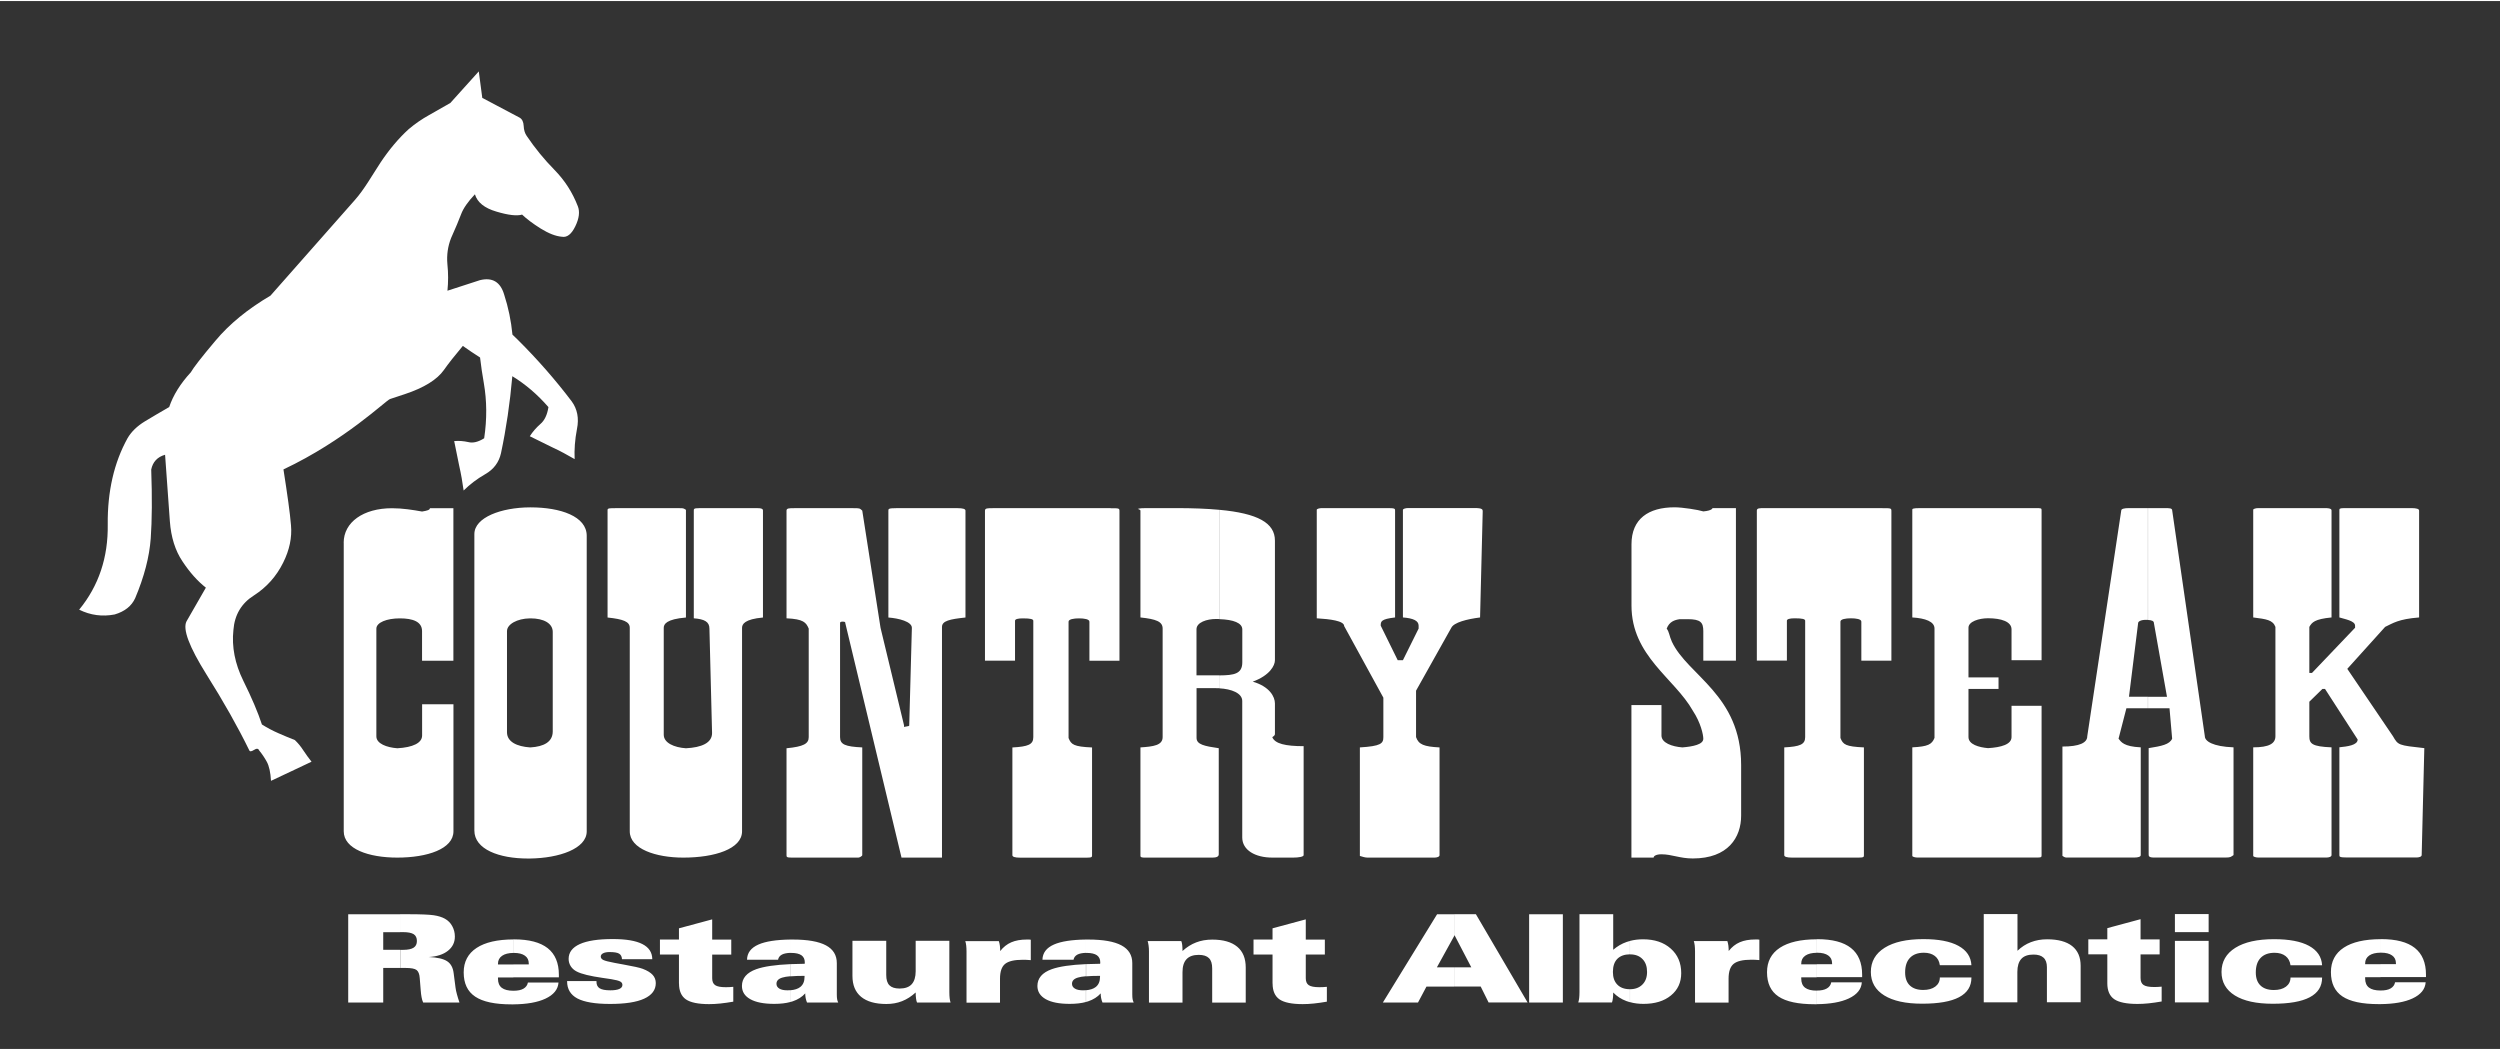 <?xml version="1.0" encoding="UTF-8"?>
<!DOCTYPE svg PUBLIC "-//W3C//DTD SVG 1.1//EN" "http://www.w3.org/Graphics/SVG/1.1/DTD/svg11.dtd">
<!-- Creator: CorelDRAW X5 -->
<svg xmlns="http://www.w3.org/2000/svg" xml:space="preserve" width="600px" height="252px" style="shape-rendering:geometricPrecision; text-rendering:geometricPrecision; image-rendering:optimizeQuality; fill-rule:evenodd; clip-rule:evenodd"
viewBox="0 0 40765 17087"
 xmlns:xlink="http://www.w3.org/1999/xlink">
 <rect x="0" y="0" width="40765" height="17087" fill="#333333" stroke="none"/>
 <defs>
  <style type="text/css">
   <![CDATA[
    .fil0 {fill:none}
    .fil1 {fill:none;fill-rule:nonzero}
    .fil2 {fill:white}
   ]]>
  </style>
 </defs>
 <g id="Vrstva_x0020_1">
  <rect class="fil0" width="40765" height="17087"/>
  <line class="fil1" x1="5605" y1="8832" x2="5605" y2= "13538" />
  <polyline class="fil1" points="7394,13538 7394,11466 6883,11466 6883,11976 "/>
  <path class="fil1" d="M6883 11976c0,121 -149,194 -405,208 -170,-13 -341,-74 -341,-194"/>
  <line class="fil1" x1="6138" y1="11989" x2="6138" y2= "10233" />
  <path class="fil1" d="M6138 10233c0,-101 170,-168 383,-168 213,0 362,54 362,208"/>
  <polyline class="fil1" points="6883,10273 6883,10756 7394,10756 7394,8269 7011,8269 "/>
  <path class="fil1" d="M7011 8269c0,27 -43,40 -128,54 -149,-27 -319,-54 -490,-54 -468,0 -788,228 -788,563"/>
  <line class="fil1" x1="7735" y1="8691" x2="7735" y2= "13524" />
  <line class="fil1" x1="9566" y1="13538" x2="9566" y2= "8718" />
  <path class="fil1" d="M9566 8718c0,-315 -426,-463 -916,-463 -469,0 -916,161 -916,436"/>
  <line class="fil1" x1="9013" y1="10287" x2="9013" y2= "11909" />
  <path class="fil1" d="M9013 11909c0,174 -149,248 -362,261 -213,-13 -383,-87 -383,-248"/>
  <line class="fil1" x1="8267" y1="11922" x2="8267" y2= "10273" />
  <path class="fil1" d="M8267 10273c0,-114 170,-208 383,-208 213,0 362,81 362,221"/>
  <line class="fil1" x1="11313" y1="8309" x2="11313" y2= "10065" />
  <path class="fil1" d="M11313 10065c170,13 255,54 255,168"/>
  <line class="fil1" x1="11568" y1="10233" x2="11611" y2= "11936" />
  <path class="fil1" d="M11611 11936c0,161 -170,235 -426,248 -192,-13 -362,-87 -362,-221"/>
  <line class="fil1" x1="10823" y1="11963" x2="10823" y2= "10219" />
  <path class="fil1" d="M10823 10219c0,-60 43,-141 362,-168"/>
  <line class="fil1" x1="11185" y1="10052" x2="11185" y2= "8296" />
  <path class="fil1" d="M11185 8296c-43,-27 -43,-27 -106,-27"/>
  <line class="fil1" x1="11078" y1="8269" x2="10035" y2= "8269" />
  <path class="fil1" d="M10035 8269c-85,0 -128,0 -128,27"/>
  <line class="fil1" x1="9907" y1="8296" x2="9907" y2= "10052" />
  <path class="fil1" d="M9907 10052c256,27 362,67 362,168"/>
  <line class="fil1" x1="10269" y1="10219" x2="10269" y2= "13538" />
  <line class="fil1" x1="12100" y1="13538" x2="12100" y2= "10219" />
  <path class="fil1" d="M12100 10219c0,-60 43,-141 341,-168"/>
  <line class="fil1" x1="12441" y1="10052" x2="12441" y2= "8309" />
  <path class="fil1" d="M12441 8309c0,-13 0,-40 -85,-40"/>
  <line class="fil1" x1="12356" y1="8269" x2="11398" y2= "8269" />
  <path class="fil1" d="M11398 8269c-85,0 -85,13 -85,40"/>
  <path class="fil1" d="M13698 10146c0,-13 0,-27 43,-27 43,0 43,13 43,27"/>
  <polyline class="fil1" points="13783,10146 14699,13967 15359,13967 15359,10206 "/>
  <path class="fil1" d="M15359 10206c0,-100 128,-127 383,-154"/>
  <line class="fil1" x1="15742" y1="10052" x2="15742" y2= "8309" />
  <path class="fil1" d="M15742 8309c0,-27 -43,-40 -128,-40"/>
  <line class="fil1" x1="15614" y1="8269" x2="14613" y2= "8269" />
  <path class="fil1" d="M14613 8269c-128,0 -128,13 -128,40"/>
  <line class="fil1" x1="14486" y1="8309" x2="14486" y2= "10052" />
  <path class="fil1" d="M14486 10052c170,13 383,67 383,168"/>
  <line class="fil1" x1="14869" y1="10219" x2="14826" y2= "11808" />
  <path class="fil1" d="M14826 11808c0,13 0,13 -85,27 0,-13 0,-13 0,-27"/>
  <polyline class="fil1" points="14741,11808 14358,10219 14060,8309 "/>
  <path class="fil1" d="M14060 8309c-43,-40 -43,-40 -149,-40"/>
  <line class="fil1" x1="13911" y1="8269" x2="12952" y2= "8269" />
  <path class="fil1" d="M12952 8269c-85,0 -128,0 -128,40"/>
  <line class="fil1" x1="12825" y1="8309" x2="12825" y2= "10065" />
  <path class="fil1" d="M12825 10065c277,13 319,67 362,168"/>
  <line class="fil1" x1="13187" y1="10233" x2="13187" y2= "12003" />
  <path class="fil1" d="M13187 12003c0,107 -85,154 -362,181"/>
  <line class="fil1" x1="12825" y1="12184" x2="12825" y2= "13927" />
  <line class="fil1" x1="14060" y1="13927" x2="14060" y2= "12170" />
  <path class="fil1" d="M14060 12170c-277,-13 -362,-47 -362,-168"/>
  <line class="fil1" x1="13698" y1="12003" x2="13698" y2= "10146" />
  <line class="fil1" x1="18106" y1="8269" x2="16189" y2= "8269" />
  <path class="fil1" d="M16189 8269c-85,0 -128,0 -128,40"/>
  <polyline class="fil1" points="16062,8309 16062,10756 16551,10756 16551,10106 "/>
  <path class="fil1" d="M16551 10106c0,-27 43,-40 128,-40 128,0 170,13 170,40"/>
  <line class="fil1" x1="16850" y1="10106" x2="16850" y2= "12003" />
  <path class="fil1" d="M16850 12003c0,121 -85,154 -341,168"/>
  <line class="fil1" x1="16509" y1="12170" x2="16509" y2= "13927" />
  <line class="fil1" x1="17808" y1="13927" x2="17808" y2= "12170" />
  <path class="fil1" d="M17808 12170c-298,-13 -341,-47 -383,-154"/>
  <line class="fil1" x1="17425" y1="12016" x2="17425" y2= "10119" />
  <path class="fil1" d="M17425 10119c0,-40 85,-54 170,-54 85,0 170,13 170,54"/>
  <polyline class="fil1" points="17765,10119 17765,10756 18255,10756 18255,8322 "/>
  <path class="fil1" d="M18255 8322c0,-54 0,-54 -149,-54"/>
  <line class="fil1" x1="19512" y1="11205" x2="19831" y2= "11205" />
  <path class="fil1" d="M19831 11205c213,0 426,67 426,208"/>
  <line class="fil1" x1="20257" y1="11413" x2="20257" y2= "13638" />
  <line class="fil1" x1="21258" y1="13927" x2="21258" y2= "12150" />
  <path class="fil1" d="M21258 12150c-298,0 -469,-40 -511,-147 43,-27 43,-40 43,-54"/>
  <line class="fil1" x1="20789" y1="11949" x2="20789" y2= "11453" />
  <path class="fil1" d="M20789 11453c0,-107 -85,-275 -362,-355 277,-101 362,-261 362,-349"/>
  <line class="fil1" x1="20789" y1="10749" x2="20789" y2= "8798" />
  <path class="fil1" d="M20789 8798c0,-382 -490,-530 -1619,-530"/>
  <line class="fil1" x1="19171" y1="8269" x2="18724" y2= "8269" />
  <path class="fil1" d="M18724 8269c-85,0 -128,0 -170,13 43,13 43,27 43,27"/>
  <line class="fil1" x1="18596" y1="8309" x2="18596" y2= "10052" />
  <path class="fil1" d="M18596 10052c255,27 362,67 362,181"/>
  <line class="fil1" x1="18958" y1="10233" x2="18958" y2= "12003" />
  <path class="fil1" d="M18958 12003c0,134 -149,154 -362,168"/>
  <line class="fil1" x1="18596" y1="12170" x2="18596" y2= "13940" />
  <line class="fil1" x1="19874" y1="13913" x2="19874" y2= "12184" />
  <path class="fil1" d="M19874 12184c-234,-34 -362,-60 -362,-168"/>
  <line class="fil1" x1="19512" y1="12016" x2="19512" y2= "11205" />
  <path class="fil1" d="M19512 10246c0,-114 170,-168 319,-168 256,0 426,54 426,168"/>
  <line class="fil1" x1="20257" y1="10246" x2="20257" y2= "10783" />
  <path class="fil1" d="M20257 10783c0,215 -170,215 -469,215"/>
  <polyline class="fil1" points="19788,10997 19512,10997 19512,10246 "/>
  <line class="fil1" x1="22877" y1="8296" x2="22877" y2= "10052" />
  <path class="fil1" d="M22877 10052c170,13 256,54 256,134 0,7 0,34 0,47"/>
  <polyline class="fil1" points="23132,10233 22877,10749 22791,10749 22515,10186 "/>
  <path class="fil1" d="M22515 10186c0,-67 0,-107 234,-134"/>
  <line class="fil1" x1="22749" y1="10052" x2="22749" y2= "8309" />
  <path class="fil1" d="M22749 8309c0,-27 0,-40 -106,-40"/>
  <line class="fil1" x1="22642" y1="8269" x2="21556" y2= "8269" />
  <path class="fil1" d="M21556 8269c-43,0 -85,13 -85,27"/>
  <line class="fil1" x1="21471" y1="8296" x2="21471" y2= "10065" />
  <path class="fil1" d="M21471 10065c213,13 447,40 447,127"/>
  <polyline class="fil1" points="21918,10193 22557,11359 22557,12003 "/>
  <path class="fil1" d="M22557 12003c0,107 -43,147 -383,168"/>
  <line class="fil1" x1="22174" y1="12170" x2="22174" y2= "13940" />
  <line class="fil1" x1="23473" y1="13927" x2="23473" y2= "12170" />
  <path class="fil1" d="M23473 12170c-255,-13 -341,-47 -383,-168"/>
  <polyline class="fil1" points="23089,12003 23089,11245 23664,10219 "/>
  <path class="fil1" d="M23664 10219c43,-87 256,-141 469,-168"/>
  <line class="fil1" x1="24133" y1="10052" x2="24176" y2= "8322" />
  <path class="fil1" d="M24176 8322c0,-27 0,-54 -128,-54"/>
  <polyline class="fil1" points="24048,8269 24005,8269 22962,8269 "/>
  <path class="fil1" d="M22962 8269c-43,0 -85,13 -85,27"/>
  <line class="fil1" x1="28307" y1="8269" x2="27924" y2= "8269" />
  <path class="fil1" d="M27924 8269c0,0 0,40 -149,54 -85,-27 -341,-67 -469,-67 -426,0 -703,188 -703,603"/>
  <line class="fil1" x1="26603" y1="8859" x2="26603" y2= "9858" />
  <path class="fil1" d="M26603 9858c0,824 703,1186 1001,1716 128,194 170,389 170,456 0,94 -170,127 -341,141 -170,-13 -341,-74 -341,-194"/>
  <polyline class="fil1" points="27093,11976 27093,11480 26603,11480 26603,13967 26966,13967 "/>
  <path class="fil1" d="M26966 13967c0,-27 43,-54 128,-54 170,0 298,68 511,68 575,0 788,-343 788,-698"/>
  <line class="fil1" x1="28392" y1="13283" x2="28392" y2= "12459" />
  <path class="fil1" d="M28392 12459c0,-1146 -873,-1461 -1129,-2011 -43,-94 -43,-161 -85,-214 43,-114 128,-141 213,-154 42,0 85,0 128,0 213,0 256,54 256,194"/>
  <polyline class="fil1" points="27775,10273 27775,10756 28307,10756 28307,8269 "/>
  <line class="fil1" x1="30692" y1="8269" x2="28776" y2= "8269" />
  <path class="fil1" d="M28776 8269c-85,0 -128,0 -128,40"/>
  <polyline class="fil1" points="28648,8309 28648,10756 29138,10756 29138,10106 "/>
  <path class="fil1" d="M29138 10106c0,-27 43,-40 128,-40 128,0 170,13 170,40"/>
  <line class="fil1" x1="29436" y1="10106" x2="29436" y2= "12003" />
  <path class="fil1" d="M29436 12003c0,121 -85,154 -341,168"/>
  <line class="fil1" x1="29095" y1="12170" x2="29095" y2= "13927" />
  <line class="fil1" x1="30394" y1="13927" x2="30394" y2= "12170" />
  <path class="fil1" d="M30394 12170c-298,-13 -341,-47 -383,-154"/>
  <line class="fil1" x1="30011" y1="12016" x2="30011" y2= "10119" />
  <path class="fil1" d="M30011 10119c0,-40 85,-54 171,-54 85,0 170,13 170,54"/>
  <polyline class="fil1" points="30352,10119 30352,10756 30841,10756 30841,8322 "/>
  <path class="fil1" d="M30841 8322c0,-54 0,-54 -149,-54"/>
  <line class="fil1" x1="31182" y1="8296" x2="31182" y2= "10052" />
  <path class="fil1" d="M31182 10052c213,13 362,67 362,181"/>
  <line class="fil1" x1="31544" y1="10233" x2="31544" y2= "12016" />
  <path class="fil1" d="M31544 12016c-43,107 -107,141 -362,154"/>
  <line class="fil1" x1="31182" y1="12170" x2="31182" y2= "13940" />
  <polyline class="fil1" points="33291,13927 33291,11493 32801,11493 32801,12003 "/>
  <path class="fil1" d="M32801 12003c0,121 -170,168 -383,181 -149,-13 -319,-60 -319,-181"/>
  <polyline class="fil1" points="32098,12003 32098,11218 32588,11218 32588,11031 32098,11031 32098,10219 "/>
  <path class="fil1" d="M32098 10219c0,-100 170,-154 319,-154 213,0 383,54 383,181"/>
  <polyline class="fil1" points="32801,10246 32801,10749 33291,10749 33291,8309 "/>
  <path class="fil1" d="M33291 8309c0,-40 0,-40 -106,-40"/>
  <line class="fil1" x1="33184" y1="8269" x2="31310" y2= "8269" />
  <path class="fil1" d="M31310 8269c-128,0 -128,13 -128,27"/>
  <line class="fil1" x1="34590" y1="8309" x2="34036" y2= "11989" />
  <path class="fil1" d="M34036 11989c0,107 -128,168 -405,168"/>
  <line class="fil1" x1="33631" y1="12157" x2="33631" y2= "13940" />
  <line class="fil1" x1="34909" y1="13927" x2="34909" y2= "12170" />
  <path class="fil1" d="M34909 12170c-277,-13 -319,-87 -362,-141"/>
  <polyline class="fil1" points="34547,12029 34675,11533 35378,11533 35420,12029 "/>
  <path class="fil1" d="M35420 12029c-43,94 -170,121 -383,154"/>
  <line class="fil1" x1="35037" y1="12184" x2="35037" y2= "13913" />
  <line class="fil1" x1="36421" y1="13927" x2="36421" y2= "12170" />
  <path class="fil1" d="M36421 12170c-341,-13 -468,-101 -468,-181"/>
  <line class="fil1" x1="35953" y1="11989" x2="35420" y2= "8309" />
  <path class="fil1" d="M35420 8309c0,-40 -43,-40 -128,-40"/>
  <line class="fil1" x1="35292" y1="8269" x2="34718" y2= "8269" />
  <path class="fil1" d="M34718 8269c-85,0 -128,13 -128,40"/>
  <path class="fil1" d="M34867 10146c0,-27 43,-54 128,-54 85,0 128,13 128,54"/>
  <polyline class="fil1" points="35122,10146 35335,11346 34718,11346 34867,10146 "/>
  <line class="fil1" x1="38146" y1="8296" x2="38146" y2= "10052" />
  <path class="fil1" d="M38146 10052c85,27 256,54 256,134 0,7 0,20 0,34"/>
  <polyline class="fil1" points="38402,10219 37699,10957 37656,10957 37656,10206 "/>
  <path class="fil1" d="M37656 10206c43,-74 85,-127 362,-154"/>
  <line class="fil1" x1="38019" y1="10052" x2="38019" y2= "8309" />
  <path class="fil1" d="M38019 8309c0,-13 0,-40 -106,-40"/>
  <line class="fil1" x1="37912" y1="8269" x2="36826" y2= "8269" />
  <path class="fil1" d="M36826 8269c-43,0 -85,13 -85,27"/>
  <line class="fil1" x1="36741" y1="8296" x2="36741" y2= "10052" />
  <path class="fil1" d="M36741 10052c213,27 319,40 362,154"/>
  <line class="fil1" x1="37103" y1="10206" x2="37103" y2= "11989" />
  <path class="fil1" d="M37103 11989c0,121 -107,181 -362,181"/>
  <line class="fil1" x1="36741" y1="12170" x2="36741" y2= "13940" />
  <line class="fil1" x1="38019" y1="13927" x2="38019" y2= "12170" />
  <path class="fil1" d="M38019 12170c-319,-13 -362,-60 -362,-181"/>
  <polyline class="fil1" points="37656,11989 37656,11426 37870,11218 37912,11218 38444,12043 "/>
  <path class="fil1" d="M38444 12043c0,94 -170,114 -298,127"/>
  <line class="fil1" x1="38146" y1="12170" x2="38146" y2= "13927" />
  <line class="fil1" x1="39488" y1="13927" x2="39531" y2= "12184" />
  <path class="fil1" d="M39531 12184c-426,-47 -426,-47 -511,-194"/>
  <polyline class="fil1" points="39019,11989 38274,10890 38892,10206 "/>
  <path class="fil1" d="M38892 10206c128,-60 213,-127 554,-154"/>
  <line class="fil1" x1="39445" y1="10052" x2="39445" y2= "8309" />
  <path class="fil1" d="M39445 8309c0,-27 -43,-40 -128,-40 -43,0 -43,0 -43,0"/>
  <line class="fil1" x1="39275" y1="8269" x2="38232" y2= "8269" />
  <path class="fil1" d="M38232 8269c-85,0 -85,13 -85,27"/>
  <polyline class="fil1" points="35026,11533 35026,11346 35335,11346 35122,10146 "/>
  <path class="fil1" d="M35122 10146c0,-35 -32,-50 -96,-53"/>
  <polyline class="fil1" points="35026,10093 35026,8269 35292,8269 "/>
  <path class="fil1" d="M35292 8269c85,0 128,0 128,40"/>
  <line class="fil1" x1="35420" y1="8309" x2="35953" y2= "11989" />
  <path class="fil1" d="M35953 11989c0,80 128,168 468,181"/>
  <line class="fil1" x1="36421" y1="12170" x2="36421" y2= "13927" />
  <line class="fil1" x1="35037" y1="13913" x2="35037" y2= "12184" />
  <path class="fil1" d="M35037 12184c213,-34 341,-60 383,-154"/>
  <polyline class="fil1" points="35420,12029 35378,11533 35026,11533 "/>
  <line class="fil1" x1="38146" y1="8296" x2="38146" y2= "10052" />
  <path class="fil1" d="M38146 10052c85,27 256,54 256,134 0,7 0,20 0,34"/>
  <polyline class="fil1" points="38402,10219 37699,10957 37656,10957 37656,10206 "/>
  <path class="fil1" d="M37656 10206c43,-74 85,-127 362,-154"/>
  <line class="fil1" x1="38019" y1="10052" x2="38019" y2= "8309" />
  <path class="fil1" d="M38019 8309c0,-13 0,-40 -106,-40"/>
  <line class="fil1" x1="37912" y1="8269" x2="36826" y2= "8269" />
  <path class="fil1" d="M36826 8269c-43,0 -85,13 -85,27"/>
  <line class="fil1" x1="36741" y1="8296" x2="36741" y2= "10052" />
  <path class="fil1" d="M36741 10052c213,27 319,40 362,154"/>
  <line class="fil1" x1="37103" y1="10206" x2="37103" y2= "11989" />
  <path class="fil1" d="M37103 11989c0,121 -107,181 -362,181"/>
  <line class="fil1" x1="36741" y1="12170" x2="36741" y2= "13940" />
  <line class="fil1" x1="38019" y1="13927" x2="38019" y2= "12170" />
  <path class="fil1" d="M38019 12170c-319,-13 -362,-60 -362,-181"/>
  <polyline class="fil1" points="37656,11989 37656,11426 37870,11218 37912,11218 38444,12043 "/>
  <path class="fil1" d="M38444 12043c0,94 -170,114 -298,127"/>
  <line class="fil1" x1="38146" y1="12170" x2="38146" y2= "13927" />
  <line class="fil1" x1="39488" y1="13927" x2="39531" y2= "12184" />
  <path class="fil1" d="M39531 12184c-426,-47 -426,-47 -511,-194"/>
  <polyline class="fil1" points="39019,11989 38274,10890 38892,10206 "/>
  <path class="fil1" d="M38892 10206c128,-60 213,-127 554,-154"/>
  <line class="fil1" x1="39445" y1="10052" x2="39445" y2= "8309" />
  <path class="fil1" d="M39445 8309c0,-27 -43,-40 -128,-40 -43,0 -43,0 -43,0"/>
  <line class="fil1" x1="39275" y1="8269" x2="38232" y2= "8269" />
  <path class="fil1" d="M38232 8269c-85,0 -85,13 -85,27"/>
  <line class="fil1" x1="35026" y1="8269" x2="35026" y2= "10093" />
  <path class="fil1" d="M35026 10093c-10,-1 -20,-1 -32,-1 -85,0 -128,27 -128,54"/>
  <polyline class="fil1" points="34867,10146 34718,11346 35026,11346 35026,11533 34675,11533 34547,12029 "/>
  <path class="fil1" d="M34547 12029c43,54 85,127 362,141"/>
  <line class="fil1" x1="34909" y1="12170" x2="34909" y2= "13927" />
  <line class="fil1" x1="33631" y1="13940" x2="33631" y2= "12157" />
  <path class="fil1" d="M33631 12157c277,0 405,-60 405,-168"/>
  <line class="fil1" x1="34036" y1="11989" x2="34590" y2= "8309" />
  <path class="fil1" d="M34590 8309c0,-27 43,-40 128,-40"/>
  <line class="fil1" x1="34718" y1="8269" x2="35026" y2= "8269" />
  <line class="fil1" x1="19884" y1="11206" x2="19884" y2= "10997" />
  <path class="fil1" d="M19884 10997c239,-2 373,-24 373,-214"/>
  <line class="fil1" x1="20257" y1="10783" x2="20257" y2= "10246" />
  <path class="fil1" d="M20257 10246c0,-106 -147,-160 -373,-167"/>
  <line class="fil1" x1="19884" y1="10080" x2="19884" y2= "8296" />
  <path class="fil1" d="M19884 8296c625,58 905,213 905,502"/>
  <line class="fil1" x1="20789" y1="8798" x2="20789" y2= "10749" />
  <path class="fil1" d="M20789 10749c0,87 -85,248 -362,349 277,80 362,248 362,355"/>
  <line class="fil1" x1="20789" y1="11453" x2="20789" y2= "11949" />
  <path class="fil1" d="M20789 11949c0,13 0,27 -43,54 43,107 213,147 511,147"/>
  <line class="fil1" x1="21258" y1="12150" x2="21258" y2= "13927" />
  <line class="fil1" x1="20257" y1="13638" x2="20257" y2= "11413" />
  <path class="fil1" d="M20257 11413c0,-129 -179,-196 -373,-206"/>
  <line class="fil1" x1="22877" y1="8296" x2="22877" y2= "10052" />
  <path class="fil1" d="M22877 10052c170,13 256,54 256,134 0,7 0,34 0,47"/>
  <polyline class="fil1" points="23132,10233 22877,10749 22791,10749 22515,10186 "/>
  <path class="fil1" d="M22515 10186c0,-67 0,-107 234,-134"/>
  <line class="fil1" x1="22749" y1="10052" x2="22749" y2= "8309" />
  <path class="fil1" d="M22749 8309c0,-27 0,-40 -106,-40"/>
  <line class="fil1" x1="22642" y1="8269" x2="21556" y2= "8269" />
  <path class="fil1" d="M21556 8269c-43,0 -85,13 -85,27"/>
  <line class="fil1" x1="21471" y1="8296" x2="21471" y2= "10065" />
  <path class="fil1" d="M21471 10065c213,13 447,40 447,127"/>
  <polyline class="fil1" points="21918,10193 22557,11359 22557,12003 "/>
  <path class="fil1" d="M22557 12003c0,107 -43,147 -383,168"/>
  <line class="fil1" x1="22174" y1="12170" x2="22174" y2= "13940" />
  <line class="fil1" x1="23473" y1="13927" x2="23473" y2= "12170" />
  <path class="fil1" d="M23473 12170c-255,-13 -341,-47 -383,-168"/>
  <polyline class="fil1" points="23089,12003 23089,11245 23664,10219 "/>
  <path class="fil1" d="M23664 10219c43,-87 256,-141 469,-168"/>
  <line class="fil1" x1="24133" y1="10052" x2="24176" y2= "8322" />
  <path class="fil1" d="M24176 8322c0,-27 0,-54 -128,-54"/>
  <polyline class="fil1" points="24048,8269 24005,8269 22962,8269 "/>
  <path class="fil1" d="M22962 8269c-43,0 -85,13 -85,27"/>
  <line class="fil1" x1="28307" y1="8269" x2="27924" y2= "8269" />
  <path class="fil1" d="M27924 8269c0,0 0,40 -149,54 -85,-27 -341,-67 -469,-67 -426,0 -703,188 -703,603"/>
  <line class="fil1" x1="26603" y1="8859" x2="26603" y2= "9858" />
  <path class="fil1" d="M26603 9858c0,824 703,1186 1001,1716 128,194 170,389 170,456 0,94 -170,127 -341,141 -170,-13 -341,-74 -341,-194"/>
  <polyline class="fil1" points="27093,11976 27093,11480 26603,11480 26603,13967 26966,13967 "/>
  <path class="fil1" d="M26966 13967c0,-27 43,-54 128,-54 170,0 298,68 511,68 575,0 788,-343 788,-698"/>
  <line class="fil1" x1="28392" y1="13283" x2="28392" y2= "12459" />
  <path class="fil1" d="M28392 12459c0,-1146 -873,-1461 -1129,-2011 -43,-94 -43,-161 -85,-214 43,-114 128,-141 213,-154 42,0 85,0 128,0 213,0 256,54 256,194"/>
  <polyline class="fil1" points="27775,10273 27775,10756 28307,10756 28307,8269 "/>
  <line class="fil1" x1="30692" y1="8269" x2="28776" y2= "8269" />
  <path class="fil1" d="M28776 8269c-85,0 -128,0 -128,40"/>
  <polyline class="fil1" points="28648,8309 28648,10756 29138,10756 29138,10106 "/>
  <path class="fil1" d="M29138 10106c0,-27 43,-40 128,-40 128,0 170,13 170,40"/>
  <line class="fil1" x1="29436" y1="10106" x2="29436" y2= "12003" />
  <path class="fil1" d="M29436 12003c0,121 -85,154 -341,168"/>
  <line class="fil1" x1="29095" y1="12170" x2="29095" y2= "13927" />
  <line class="fil1" x1="30394" y1="13927" x2="30394" y2= "12170" />
  <path class="fil1" d="M30394 12170c-298,-13 -341,-47 -383,-154"/>
  <line class="fil1" x1="30011" y1="12016" x2="30011" y2= "10119" />
  <path class="fil1" d="M30011 10119c0,-40 85,-54 171,-54 85,0 170,13 170,54"/>
  <polyline class="fil1" points="30352,10119 30352,10756 30841,10756 30841,8322 "/>
  <path class="fil1" d="M30841 8322c0,-54 0,-54 -149,-54"/>
  <line class="fil1" x1="31182" y1="8296" x2="31182" y2= "10052" />
  <path class="fil1" d="M31182 10052c213,13 362,67 362,181"/>
  <line class="fil1" x1="31544" y1="10233" x2="31544" y2= "12016" />
  <path class="fil1" d="M31544 12016c-43,107 -107,141 -362,154"/>
  <line class="fil1" x1="31182" y1="12170" x2="31182" y2= "13940" />
  <polyline class="fil1" points="33291,13927 33291,11493 32801,11493 32801,12003 "/>
  <path class="fil1" d="M32801 12003c0,121 -170,168 -383,181 -149,-13 -319,-60 -319,-181"/>
  <polyline class="fil1" points="32098,12003 32098,11218 32588,11218 32588,11031 32098,11031 32098,10219 "/>
  <path class="fil1" d="M32098 10219c0,-100 170,-154 319,-154 213,0 383,54 383,181"/>
  <polyline class="fil1" points="32801,10246 32801,10749 33291,10749 33291,8309 "/>
  <path class="fil1" d="M33291 8309c0,-40 0,-40 -106,-40"/>
  <line class="fil1" x1="33184" y1="8269" x2="31310" y2= "8269" />
  <path class="fil1" d="M31310 8269c-128,0 -128,13 -128,27"/>
  <line class="fil1" x1="19884" y1="8296" x2="19884" y2= "10080" />
  <path class="fil1" d="M19884 10080c-17,-1 -35,-1 -53,-1 -149,0 -319,54 -319,168"/>
  <polyline class="fil1" points="19512,10246 19512,10997 19788,10997 "/>
  <path class="fil1" d="M19788 10997c34,0 65,0 96,0"/>
  <line class="fil1" x1="19884" y1="10997" x2="19884" y2= "11206" />
  <path class="fil1" d="M19884 11206c-18,-1 -35,-1 -53,-1"/>
  <polyline class="fil1" points="19831,11205 19512,11205 19512,12016 "/>
  <path class="fil1" d="M19512 12016c0,107 128,134 362,168"/>
  <line class="fil1" x1="19874" y1="12184" x2="19874" y2= "13913" />
  <line class="fil1" x1="18596" y1="13940" x2="18596" y2= "12170" />
  <path class="fil1" d="M18596 12170c213,-13 362,-33 362,-168"/>
  <line class="fil1" x1="18958" y1="12003" x2="18958" y2= "10233" />
  <path class="fil1" d="M18958 10233c0,-114 -107,-154 -362,-181"/>
  <line class="fil1" x1="18596" y1="10052" x2="18596" y2= "8309" />
  <path class="fil1" d="M18596 8309c0,0 0,-13 -43,-27 43,-13 85,-13 170,-13"/>
  <line class="fil1" x1="18724" y1="8269" x2="19171" y2= "8269" />
  <path class="fil1" d="M19171 8269c275,0 512,9 714,28"/>
  <polyline class="fil1" points="8640,13981 8640,12170 8651,12170 "/>
  <path class="fil1" d="M8651 12170c213,-13 362,-87 362,-261"/>
  <line class="fil1" x1="9013" y1="11909" x2="9013" y2= "10287" />
  <path class="fil1" d="M9013 10287c0,-141 -149,-221 -362,-221"/>
  <polyline class="fil1" points="8651,10065 8640,10065 8640,8255 8651,8255 "/>
  <path class="fil1" d="M8651 8255c490,0 916,147 916,463"/>
  <line class="fil1" x1="9566" y1="8718" x2="9566" y2= "13538" />
  <line class="fil1" x1="11313" y1="8309" x2="11313" y2= "10065" />
  <path class="fil1" d="M11313 10065c170,13 255,54 255,168"/>
  <line class="fil1" x1="11568" y1="10233" x2="11611" y2= "11936" />
  <path class="fil1" d="M11611 11936c0,161 -170,235 -426,248 -192,-13 -362,-87 -362,-221"/>
  <line class="fil1" x1="10823" y1="11963" x2="10823" y2= "10219" />
  <path class="fil1" d="M10823 10219c0,-60 43,-141 362,-168"/>
  <line class="fil1" x1="11185" y1="10052" x2="11185" y2= "8296" />
  <path class="fil1" d="M11185 8296c-43,-27 -43,-27 -106,-27"/>
  <line class="fil1" x1="11078" y1="8269" x2="10035" y2= "8269" />
  <path class="fil1" d="M10035 8269c-85,0 -128,0 -128,27"/>
  <line class="fil1" x1="9907" y1="8296" x2="9907" y2= "10052" />
  <path class="fil1" d="M9907 10052c256,27 362,67 362,168"/>
  <line class="fil1" x1="10269" y1="10219" x2="10269" y2= "13538" />
  <line class="fil1" x1="12100" y1="13538" x2="12100" y2= "10219" />
  <path class="fil1" d="M12100 10219c0,-60 43,-141 341,-168"/>
  <line class="fil1" x1="12441" y1="10052" x2="12441" y2= "8309" />
  <path class="fil1" d="M12441 8309c0,-13 0,-40 -85,-40"/>
  <line class="fil1" x1="12356" y1="8269" x2="11398" y2= "8269" />
  <path class="fil1" d="M11398 8269c-85,0 -85,13 -85,40"/>
  <path class="fil1" d="M13698 10146c0,-13 0,-27 43,-27 43,0 43,13 43,27"/>
  <polyline class="fil1" points="13783,10146 14699,13967 15359,13967 15359,10206 "/>
  <path class="fil1" d="M15359 10206c0,-100 128,-127 383,-154"/>
  <line class="fil1" x1="15742" y1="10052" x2="15742" y2= "8309" />
  <path class="fil1" d="M15742 8309c0,-27 -43,-40 -128,-40"/>
  <line class="fil1" x1="15614" y1="8269" x2="14613" y2= "8269" />
  <path class="fil1" d="M14613 8269c-128,0 -128,13 -128,40"/>
  <line class="fil1" x1="14486" y1="8309" x2="14486" y2= "10052" />
  <path class="fil1" d="M14486 10052c170,13 383,67 383,168"/>
  <line class="fil1" x1="14869" y1="10219" x2="14826" y2= "11808" />
  <path class="fil1" d="M14826 11808c0,13 0,13 -85,27 0,-13 0,-13 0,-27"/>
  <polyline class="fil1" points="14741,11808 14358,10219 14060,8309 "/>
  <path class="fil1" d="M14060 8309c-43,-40 -43,-40 -149,-40"/>
  <line class="fil1" x1="13911" y1="8269" x2="12952" y2= "8269" />
  <path class="fil1" d="M12952 8269c-85,0 -128,0 -128,40"/>
  <line class="fil1" x1="12825" y1="8309" x2="12825" y2= "10065" />
  <path class="fil1" d="M12825 10065c277,13 319,67 362,168"/>
  <line class="fil1" x1="13187" y1="10233" x2="13187" y2= "12003" />
  <path class="fil1" d="M13187 12003c0,107 -85,154 -362,181"/>
  <line class="fil1" x1="12825" y1="12184" x2="12825" y2= "13927" />
  <line class="fil1" x1="14060" y1="13927" x2="14060" y2= "12170" />
  <path class="fil1" d="M14060 12170c-277,-13 -362,-47 -362,-168"/>
  <line class="fil1" x1="13698" y1="12003" x2="13698" y2= "10146" />
  <line class="fil1" x1="18106" y1="8269" x2="16189" y2= "8269" />
  <path class="fil1" d="M16189 8269c-85,0 -128,0 -128,40"/>
  <polyline class="fil1" points="16062,8309 16062,10756 16551,10756 16551,10106 "/>
  <path class="fil1" d="M16551 10106c0,-27 43,-40 128,-40 128,0 170,13 170,40"/>
  <line class="fil1" x1="16850" y1="10106" x2="16850" y2= "12003" />
  <path class="fil1" d="M16850 12003c0,121 -85,154 -341,168"/>
  <line class="fil1" x1="16509" y1="12170" x2="16509" y2= "13927" />
  <line class="fil1" x1="17808" y1="13927" x2="17808" y2= "12170" />
  <path class="fil1" d="M17808 12170c-298,-13 -341,-47 -383,-154"/>
  <line class="fil1" x1="17425" y1="12016" x2="17425" y2= "10119" />
  <path class="fil1" d="M17425 10119c0,-40 85,-54 170,-54 85,0 170,13 170,54"/>
  <polyline class="fil1" points="17765,10119 17765,10756 18255,10756 18255,8322 "/>
  <path class="fil1" d="M18255 8322c0,-54 0,-54 -149,-54"/>
  <line class="fil1" x1="5605" y1="8832" x2="5605" y2= "13538" />
  <polyline class="fil1" points="7394,13538 7394,11466 6883,11466 6883,11976 "/>
  <path class="fil1" d="M6883 11976c0,121 -149,194 -405,208 -170,-13 -341,-74 -341,-194"/>
  <line class="fil1" x1="6138" y1="11989" x2="6138" y2= "10233" />
  <path class="fil1" d="M6138 10233c0,-101 170,-168 383,-168 213,0 362,54 362,208"/>
  <polyline class="fil1" points="6883,10273 6883,10756 7394,10756 7394,8269 7011,8269 "/>
  <path class="fil1" d="M7011 8269c0,27 -43,40 -128,54 -149,-27 -319,-54 -490,-54 -468,0 -788,228 -788,563"/>
  <line class="fil1" x1="8640" y1="8255" x2="8640" y2= "10065" />
  <path class="fil1" d="M8640 10065c-208,3 -373,96 -373,208"/>
  <line class="fil1" x1="8267" y1="10273" x2="8267" y2= "11922" />
  <path class="fil1" d="M8267 11922c0,158 165,232 373,247"/>
  <polyline class="fil1" points="8640,12170 8640,13981 8608,13981 "/>
  <line class="fil1" x1="7735" y1="13524" x2="7735" y2= "8691" />
  <path class="fil1" d="M7735 8691c0,-273 440,-433 905,-436"/>
  <path class="fil2" d="M35026 11533l0 -188 309 0 -213 -1200c0,-35 -32,-50 -96,-53l0 -1824 266 0c85,0 128,0 128,40l532 3680c0,80 128,168 468,181l0 1757c-43,27 -43,40 -128,40l-1171 0c-85,0 -85,-27 -85,-54l0 -1730c213,-34 341,-60 383,-154l-43 -496 -351 0zm3120 -3238l0 0 0 1756c85,27 256,54 256,134 0,7 0,20 0,34l-703 737 -43 0 0 -751c43,-74 85,-127 362,-154l0 -1743c0,-13 0,-40 -106,-40l-1086 0c-43,0 -85,13 -85,27l0 1756c213,27 319,40 362,154l0 1783c0,121 -107,181 -362,181l0 1770c0,13 43,27 85,27l1107 0c43,0 85,-13 85,-40l0 -1757c-319,-13 -362,-60 -362,-181l0 -563 213 -208 43 0 532 824c0,94 -170,114 -298,127l0 1757c0,27 0,40 128,40l1129 0c43,0 85,-13 85,-40l43 -1743c-426,-47 -426,-47 -511,-194l-745 -1099 617 -684c128,-60 213,-127 554,-154l0 -1743c0,-27 -43,-40 -128,-40 -43,0 -43,0 -43,0l-1043 0c-85,0 -85,13 -85,27zm-3120 -27l0 0 -309 0c-85,0 -128,13 -128,40l-554 3680c0,107 -128,168 -405,168l0 1783c43,27 43,27 85,27l1086 0c64,0 106,-13 106,-40l0 -1757c-277,-13 -319,-87 -362,-141l128 -496 351 0 0 -188 -309 0 149 -1200c0,-27 43,-54 128,-54 11,0 22,0 32,1l0 -1824zm-15142 2938l0 0 0 -210c239,-2 373,-24 373,-214l0 -536c0,-106 -147,-160 -373,-167l0 -1783c625,58 905,213 905,502l0 1951c0,87 -85,248 -362,349 277,80 362,248 362,355l0 496c0,13 0,27 -43,54 43,107 213,147 511,147l0 1777c0,27 -85,40 -170,40l-341 0c-277,0 -490,-121 -490,-328l0 -2226c0,-129 -179,-196 -373,-206zm2992 -2911l0 0 0 1756c170,13 256,54 256,134 0,7 0,34 0,47l-256 516 -85 0 -277 -563c0,-67 0,-107 234,-134l0 -1743c0,-27 0,-40 -106,-40l-1086 0c-43,0 -85,13 -85,27l0 1770c213,13 447,40 447,127l639 1167 0 643c0,107 -43,147 -383,168l0 1770c43,13 85,27 128,27l1086 0c42,0 85,-13 85,-40l0 -1757c-255,-13 -341,-47 -383,-168l0 -757 575 -1026c43,-87 256,-141 469,-168l43 -1730c0,-27 0,-54 -128,-54l-43 0 -1043 0c-43,0 -85,13 -85,27zm5431 -27l0 0 -383 0c0,0 0,40 -149,54 -85,-27 -341,-67 -469,-67 -426,0 -703,188 -703,603l0 999c0,824 703,1186 1001,1716 128,194 170,389 170,456 0,94 -170,127 -341,141 -170,-13 -341,-74 -341,-194l0 -496 -490 0 0 2487 362 0c0,-27 43,-54 128,-54 170,0 298,68 511,68 575,0 788,-343 788,-698l0 -825c0,-1146 -873,-1461 -1129,-2011 -43,-94 -43,-161 -85,-214 43,-114 128,-141 213,-154 42,0 85,0 128,0 213,0 256,54 256,194l0 483 532 0 0 -2487zm2385 0l0 0 -1917 0c-85,0 -128,0 -128,40l0 2447 490 0 0 -650c0,-27 43,-40 128,-40 128,0 170,13 170,40l0 1897c0,121 -85,154 -341,168l0 1757c0,27 43,40 128,40l1086 0c85,0 85,-13 85,-40l0 -1757c-298,-13 -341,-47 -383,-154l0 -1897c0,-40 85,-54 171,-54 85,0 170,13 170,54l0 637 490 0 0 -2433c0,-54 0,-54 -149,-54zm490 27l0 0 0 1756c213,13 362,67 362,181l0 1783c-43,107 -107,141 -362,154l0 1770c0,13 42,27 85,27l1959 0c64,0 64,-13 64,-40l0 -2434 -490 0 0 509c0,121 -170,168 -383,181 -149,-13 -319,-60 -319,-181l0 -784 490 0 0 -188 -490 0 0 -811c0,-100 170,-154 319,-154 213,0 383,54 383,181l0 503 490 0 0 -2440c0,-40 0,-40 -106,-40l-1874 0c-128,0 -128,13 -128,27zm-11298 1l0 0c-201,-19 -438,-28 -714,-28l-447 0c-85,0 -128,0 -170,13 43,13 43,27 43,27l0 1743c255,27 362,67 362,181l0 1770c0,134 -149,154 -362,168l0 1770c0,27 42,27 85,27l1086 0c64,0 106,-13 106,-54l0 -1730c-234,-34 -362,-60 -362,-168l0 -811 319 0c18,0 36,0 53,1l0 -210c-30,0 -62,0 -96,0l-277 0 0 -751c0,-114 170,-168 319,-168 18,0 36,0 53,1l0 -1783zm-11244 5685l0 0 0 -1812 11 1c213,-13 362,-87 362,-261l0 -1622c0,-141 -149,-221 -362,-221l-11 0 0 -1810 11 0c490,0 916,147 916,463l0 4820c0,282 -448,437 -926,443zm2673 -5672l0 0 0 1756c170,13 255,54 255,168l43 1703c0,161 -170,235 -426,248 -192,-13 -362,-87 -362,-221l0 -1743c0,-60 43,-141 362,-168l0 -1756c-43,-27 -43,-27 -106,-27l-1044 0c-85,0 -128,0 -128,27l0 1756c256,27 362,67 362,168l0 3318c0,288 426,429 873,429 511,0 958,-141 958,-429l0 -3318c0,-60 43,-141 341,-168l0 -1743c0,-13 0,-40 -85,-40l-958 0c-85,0 -85,13 -85,40zm2385 1837l0 0c0,-13 0,-27 43,-27 43,0 43,13 43,27l916 3821 660 0 0 -3761c0,-100 128,-127 383,-154l0 -1743c0,-27 -43,-40 -128,-40l-1001 0c-128,0 -128,13 -128,40l0 1743c170,13 383,67 383,168l-43 1589c0,13 0,13 -85,27 0,-13 0,-13 0,-27l-383 -1589 -298 -1911c-43,-40 -43,-40 -149,-40l-958 0c-85,0 -128,0 -128,40l0 1756c277,13 319,67 362,168l0 1770c0,107 -85,154 -362,181l0 1743c0,27 0,40 85,40l1086 0c21,0 64,-27 64,-40l0 -1757c-277,-13 -362,-47 -362,-168l0 -1857zm4408 -1877l0 0 -1917 0c-85,0 -128,0 -128,40l0 2447 490 0 0 -650c0,-27 43,-40 128,-40 128,0 170,13 170,40l0 1897c0,121 -85,154 -341,168l0 1757c0,27 43,40 128,40l1086 0c85,0 85,-13 85,-40l0 -1757c-298,-13 -341,-47 -383,-154l0 -1897c0,-40 85,-54 170,-54 85,0 170,13 170,54l0 637 490 0 0 -2433c0,-54 0,-54 -149,-54zm-12501 563l0 0 0 4706c0,288 405,429 873,429 490,0 916,-141 916,-429l0 -2071 -511 0 0 509c0,121 -149,194 -405,208 -170,-13 -341,-74 -341,-194l0 -1756c0,-101 170,-168 383,-168 213,0 362,54 362,208l0 483 511 0 0 -2487 -383 0c0,27 -43,40 -128,54 -149,-27 -319,-54 -490,-54 -468,0 -788,228 -788,563zm3035 -576l0 0c-465,2 -905,163 -905,436l0 4833c0,308 405,457 873,457l32 0 0 -1812c-208,-15 -373,-89 -373,-247l0 -1649c0,-112 165,-205 373,-208l0 -1810z"/>
  <path class="fil0" d="M5785 3246c155,-175 279,-398 420,-613 142,-213 296,-396 459,-544 103,-87 214,-164 333,-230 119,-66 234,-133 346,-197"/>
  <polyline class="fil0" points="7343,1661 7808,1146 7864,1579 8471,1900 "/>
  <path class="fil0" d="M8471 1900c43,24 65,70 68,136 3,67 20,120 48,161 136,202 288,387 455,557 167,170 293,367 380,592 35,89 22,197 -41,327 -63,130 -136,186 -220,170 -98,-8 -212,-52 -342,-132 -131,-82 -232,-159 -306,-229 -83,25 -223,10 -419,-49 -195,-57 -311,-151 -350,-282 -113,119 -189,228 -225,324 -36,97 -91,226 -164,390 -53,135 -73,276 -60,424 16,149 15,293 1,434 127,-41 304,-100 530,-172 204,-50 334,30 395,236 68,209 113,426 135,652 29,27 58,55 86,83 326,324 619,660 880,1005 91,124 122,276 86,451 -34,176 -45,339 -38,491 -116,-68 -239,-134 -370,-195 -129,-63 -249,-123 -361,-178 48,-75 105,-140 172,-199 69,-58 112,-150 132,-276 -179,-206 -375,-373 -589,-504 -38,437 -100,856 -185,1256 -33,147 -118,263 -256,341 -138,79 -254,169 -353,267 -18,-133 -42,-271 -74,-412 -29,-140 -55,-272 -80,-394 77,-7 153,-1 229,16 77,20 163,-1 260,-62 47,-313 44,-612 -6,-901 -24,-137 -45,-276 -61,-416 -95,-60 -188,-123 -281,-189 -134,160 -237,290 -309,393 -111,157 -323,289 -636,393 -95,30 -175,58 -242,80 -67,22 -727,670 -1738,1148 64,409 107,711 123,911 18,199 -24,402 -128,610 -111,223 -269,400 -474,532 -206,129 -318,318 -337,567 -29,270 24,548 162,827 139,281 239,517 303,712 86,54 176,102 268,142 91,40 182,78 269,112 51,49 98,105 140,171 43,65 87,125 132,182 -117,55 -229,108 -332,157 -105,50 -213,101 -329,155 -8,-140 -31,-242 -68,-310 -36,-66 -77,-127 -126,-187 -12,-31 -41,-35 -83,-7 -42,27 -68,30 -78,5 -185,-379 -419,-794 -700,-1240 -279,-447 -387,-733 -323,-861"/>
  <line class="fil0" x1="3042" y1="10113" x2="3358" y2= "9563" />
  <path class="fil0" d="M3358 9563c-136,-107 -263,-249 -381,-428 -119,-176 -187,-395 -206,-653"/>
  <line class="fil0" x1="2771" y1="8483" x2="2693" y2= "7397" />
  <path class="fil0" d="M2693 7397c-125,35 -201,117 -226,241 16,451 13,827 -8,1124 -22,299 -106,624 -254,974 -58,127 -168,216 -334,265 -202,39 -395,13 -579,-78 318,-387 474,-851 466,-1390 -5,-537 102,-1008 324,-1408 62,-105 155,-195 279,-271 124,-76 258,-153 399,-235 64,-191 182,-381 353,-567 38,-69 171,-242 400,-513 228,-274 528,-518 899,-737"/>
  <line class="fil0" x1="4412" y1="4802" x2="5785" y2= "3246" />
  <path class="fil0" d="M5785 3246c155,-175 279,-398 420,-613 142,-213 296,-396 459,-544 103,-87 214,-164 333,-230 119,-66 234,-133 346,-197"/>
  <polyline class="fil0" points="7343,1661 7808,1146 7864,1579 8471,1900 "/>
  <path class="fil0" d="M8471 1900c43,24 65,70 68,136 3,67 20,120 48,161 136,202 288,387 455,557 167,170 293,367 380,592 35,89 22,197 -41,327 -63,130 -136,186 -220,170 -98,-8 -212,-52 -342,-132 -131,-82 -232,-159 -306,-229 -83,25 -223,10 -419,-49 -195,-57 -311,-151 -350,-282 -113,119 -189,228 -225,324 -36,97 -91,226 -164,390 -53,135 -73,276 -60,424 16,149 15,293 1,434 127,-41 304,-100 530,-172 204,-50 334,30 395,236 68,209 113,426 135,652 29,27 58,55 86,83 326,324 619,660 880,1005 91,124 122,276 86,451 -34,176 -45,339 -38,491 -116,-68 -239,-134 -370,-195 -129,-63 -249,-123 -361,-178 48,-75 105,-140 172,-199 69,-58 112,-150 132,-276 -179,-206 -375,-373 -589,-504 -38,437 -100,856 -185,1256 -33,147 -118,263 -256,341 -138,79 -254,169 -353,267 -18,-133 -42,-271 -74,-412 -29,-140 -55,-272 -80,-394 77,-7 153,-1 229,16 77,20 163,-1 260,-62 47,-313 44,-612 -6,-901 -24,-137 -45,-276 -61,-416 -95,-60 -188,-123 -281,-189 -134,160 -237,290 -309,393 -111,157 -323,289 -636,393 -95,30 -175,58 -242,80 -67,22 -727,670 -1738,1148 64,409 107,711 123,911 18,199 -24,402 -128,610 -111,223 -269,400 -474,532 -206,129 -318,318 -337,567 -29,270 24,548 162,827 139,281 239,517 303,712 86,54 176,102 268,142 91,40 182,78 269,112 51,49 98,105 140,171 43,65 87,125 132,182 -117,55 -229,108 -332,157 -105,50 -213,101 -329,155 -8,-140 -31,-242 -68,-310 -36,-66 -77,-127 -126,-187 -12,-31 -41,-35 -83,-7 -42,27 -68,30 -78,5 -185,-379 -419,-794 -700,-1240 -279,-447 -387,-733 -323,-861"/>
  <line class="fil0" x1="3042" y1="10113" x2="3358" y2= "9563" />
  <path class="fil0" d="M3358 9563c-136,-107 -263,-249 -381,-428 -119,-176 -187,-395 -206,-653"/>
  <line class="fil0" x1="2771" y1="8483" x2="2693" y2= "7397" />
  <path class="fil0" d="M2693 7397c-125,35 -201,117 -226,241 16,451 13,827 -8,1124 -22,299 -106,624 -254,974 -58,127 -168,216 -334,265 -202,39 -395,13 -579,-78 318,-387 474,-851 466,-1390 -5,-537 102,-1008 324,-1408 62,-105 155,-195 279,-271 124,-76 258,-153 399,-235 64,-191 182,-381 353,-567 38,-69 171,-242 400,-513 228,-274 528,-518 899,-737"/>
  <line class="fil0" x1="4412" y1="4802" x2="5785" y2= "3246" />
  <path class="fil2" d="M5785 3246c155,-175 279,-398 420,-613 142,-213 296,-396 459,-544 103,-87 214,-164 333,-230 119,-66 234,-133 346,-197l464 -515 57 432 607 321c43,24 65,70 68,136 3,67 20,120 48,161 136,202 288,387 455,557 167,170 293,367 380,592 35,89 22,197 -41,327 -63,130 -136,186 -220,170 -98,-8 -212,-52 -342,-132 -131,-82 -232,-159 -306,-229 -83,25 -223,10 -419,-49 -195,-57 -311,-151 -350,-282 -113,119 -189,228 -225,324 -36,97 -91,226 -164,390 -53,135 -73,276 -60,424 16,149 15,293 1,434 127,-41 304,-100 530,-172 204,-50 334,30 395,236 68,209 113,426 135,652 29,27 58,55 86,83 326,324 619,660 880,1005 91,124 122,276 86,451 -34,176 -45,339 -38,491 -116,-68 -239,-134 -370,-195 -129,-63 -249,-123 -361,-178 48,-75 105,-140 172,-199 69,-58 112,-150 132,-276 -179,-206 -375,-373 -589,-504 -38,437 -100,856 -185,1256 -33,147 -118,263 -256,341 -138,79 -254,169 -353,267 -18,-133 -42,-271 -74,-412 -29,-140 -55,-272 -80,-394 77,-7 153,-1 229,16 77,20 163,-1 260,-62 47,-313 44,-612 -6,-901 -24,-137 -45,-276 -61,-416 -95,-60 -188,-123 -281,-189 -134,160 -237,290 -309,393 -111,157 -323,289 -636,393 -95,30 -175,58 -242,80 -67,22 -727,670 -1738,1148 64,409 107,711 123,911 18,199 -24,402 -128,610 -111,223 -269,400 -474,532 -206,129 -318,318 -337,567 -29,270 24,548 162,827 139,281 239,517 303,712 86,54 176,102 268,142 91,40 182,78 269,112 51,49 98,105 140,171 43,65 87,125 132,182 -117,55 -229,108 -332,157 -105,50 -213,101 -329,155 -8,-140 -31,-242 -68,-310 -36,-66 -77,-127 -126,-187 -12,-31 -41,-35 -83,-7 -42,27 -68,30 -78,5 -185,-379 -419,-794 -700,-1240 -279,-447 -387,-733 -323,-861l316 -550c-136,-107 -263,-249 -381,-428 -119,-176 -187,-395 -206,-653l-78 -1086c-125,35 -201,117 -226,241 16,451 13,827 -8,1124 -22,299 -106,624 -254,974 -58,127 -168,216 -334,265 -202,39 -395,13 -579,-78 318,-387 474,-851 466,-1390 -5,-537 102,-1008 324,-1408 62,-105 155,-195 279,-271 124,-76 258,-153 399,-235 64,-191 182,-381 353,-567 38,-69 171,-242 400,-513 228,-274 528,-518 899,-737l1373 -1556z"/>
  <path class="fil2" d="M38817 16356l0 -222 2 0c69,0 124,-11 163,-34 39,-23 64,-56 72,-100l499 0c-8,113 -79,200 -213,263 -128,60 -303,91 -524,93zm0 -440l0 0 0 -212 251 0 0 -14c0,-56 -21,-99 -63,-128 -42,-30 -102,-45 -181,-45l-7 0 0 -221 9 0c246,0 429,48 550,144 121,96 182,241 182,435l0 40 -741 0zm0 -619l0 0c-261,1 -460,47 -599,138 -140,92 -210,225 -210,399 0,181 62,312 187,396 125,84 322,126 591,126l31 0 0 -222c-84,0 -147,-16 -189,-48 -41,-32 -62,-81 -62,-147l0 -22 251 0 0 -212 -251 0 0 -12c0,-56 23,-99 67,-130 44,-30 105,-45 184,-46l0 -221zm-9194 1060l0 0 0 -222 2 0c69,0 124,-11 163,-34 40,-23 64,-56 72,-100l499 0c-8,113 -79,200 -213,263 -128,60 -303,91 -524,93zm0 -440l0 0 0 -212 251 0 0 -14c0,-56 -21,-99 -63,-128 -42,-30 -102,-45 -181,-45l-7 0 0 -221 9 0c246,0 429,48 550,144 121,96 182,241 182,435l0 40 -741 0zm2008 -196l0 0c-9,-65 -36,-115 -81,-150 -46,-35 -105,-53 -179,-53 -99,0 -174,28 -227,83 -53,55 -79,134 -79,238 0,92 25,163 76,212 51,49 123,74 218,74 83,0 149,-18 198,-55 49,-37 74,-87 74,-149l515 0 0 4c0,141 -67,247 -201,318 -134,71 -335,106 -603,106 -267,0 -473,-45 -618,-135 -145,-90 -218,-218 -218,-383 0,-168 75,-300 225,-394 150,-94 360,-141 631,-141 247,0 437,36 571,109 134,73 205,178 213,316l-515 0zm716 606l0 0 0 -1439 550 0 0 598c65,-62 137,-109 218,-140 81,-31 169,-47 265,-47 179,0 315,37 408,110 93,74 139,181 139,322l0 595 -550 0 0 -572c0,-69 -18,-121 -55,-155 -36,-34 -91,-51 -164,-51 -89,0 -155,23 -198,70 -43,47 -65,118 -65,213l0 496 -550 0zm2015 -311l0 0 0 -472 -310 0 0 -244 310 0 0 -183 542 -146 0 330 311 0 0 244 -311 0 0 385c0,54 16,92 49,114 32,22 89,33 170,33 18,0 37,0 58,-1 21,-1 43,-3 67,-5l0 242c-75,13 -145,23 -211,30 -66,7 -127,10 -184,10 -177,0 -303,-26 -378,-77 -75,-52 -113,-138 -113,-259zm1102 -834l0 0 0 -294 550 0 0 294 -550 0zm0 1146l0 0 0 -1003 550 0 0 1003 -550 0zm1885 -606l0 0c-9,-65 -36,-115 -81,-150 -45,-35 -105,-53 -179,-53 -99,0 -174,28 -227,83 -53,55 -79,134 -79,238 0,92 25,163 76,212 50,49 123,74 218,74 83,0 149,-18 198,-55 49,-37 74,-87 74,-149l515 0 0 4c0,141 -67,247 -201,318 -134,71 -335,106 -603,106 -267,0 -473,-45 -618,-135 -145,-90 -218,-218 -218,-383 0,-168 75,-300 225,-394 150,-94 360,-141 631,-141 247,0 437,36 571,109 133,73 205,178 213,316l-515 0zm-7727 -423l0 0c-261,1 -460,47 -599,138 -140,92 -210,225 -210,399 0,181 62,312 187,396 125,84 322,126 591,126l31 0 0 -222c-84,0 -147,-16 -189,-48 -41,-32 -62,-81 -62,-147l0 -22 251 0 0 -212 -251 0 0 -12c0,-56 22,-99 67,-130 44,-30 105,-45 184,-46l0 -221zm-3043 1026l0 0 0 -212c85,0 152,-26 202,-76 51,-51 76,-119 76,-206 0,-88 -24,-158 -74,-209 -49,-51 -116,-77 -201,-77l-3 0 0 -220c66,-17 137,-26 212,-26 188,0 338,50 452,151 114,101 171,234 171,401 0,152 -56,273 -168,364 -112,92 -261,137 -447,137 -79,0 -152,-9 -219,-28zm1060 6l0 0 0 -835c0,-37 -2,-69 -5,-97 -4,-28 -8,-52 -15,-71l547 0c8,23 13,48 17,75 3,27 5,56 5,87 51,-65 111,-113 181,-143 70,-30 154,-45 253,-45 17,0 30,0 40,0 9,0 18,1 26,3l0 333c-25,-2 -48,-4 -71,-5 -22,-1 -43,-1 -62,-1 -136,0 -232,23 -287,68 -55,46 -82,126 -82,242l0 389 -547 0zm-1060 -1005l0 0c-18,5 -36,10 -54,16 -81,28 -154,71 -220,128l0 -580 -550 0 0 1271c0,36 -2,69 -5,97 -4,28 -8,52 -15,71l550 0c7,-20 12,-44 15,-71 3,-27 5,-58 5,-91 59,61 131,108 214,139 19,7 39,14 59,19l0 -212 -2 0c-87,0 -155,-25 -203,-74 -49,-49 -73,-118 -73,-207 0,-94 24,-165 72,-214 48,-48 116,-73 206,-74l0 -220zm-2869 744l0 0 0 -314 281 0 -273 -523 -8 14 0 -357 356 0 843 1439 -636 0 -129 -260 -435 0zm1224 260l0 0 0 -1439 550 0 0 1439 -550 0zm-1224 -1439l0 0 -277 0 -884 1439 573 0 138 -260 451 0 0 -314 -281 0 281 -509 0 -357zm-6003 1431l0 0 0 -192c69,-6 122,-23 160,-53 47,-37 70,-92 70,-166l0 -16c-92,0 -168,3 -230,8l0 -199c72,-3 149,-5 232,-6 0,-2 0,-6 1,-11 1,-5 1,-10 1,-12 0,-52 -19,-90 -55,-116 -37,-25 -92,-38 -165,-38l-14 0 0 -218 40 0c241,0 421,32 539,95 118,63 177,160 177,289l0 511c0,32 2,58 5,77 4,19 10,38 18,55l-509 0c-10,-24 -17,-48 -22,-73 -5,-25 -7,-50 -7,-76 -52,58 -120,101 -203,129 -12,4 -25,8 -38,11zm1028 8l0 0 0 -835c0,-34 -2,-65 -6,-93 -4,-29 -9,-53 -15,-74l548 0c7,16 12,36 15,62 3,26 5,59 5,100 69,-63 143,-110 222,-140 80,-31 167,-46 264,-46 178,0 313,39 406,116 93,77 139,190 139,339l0 572 -547 0 0 -557c0,-77 -17,-133 -53,-168 -35,-35 -90,-53 -166,-53 -89,0 -155,23 -199,70 -44,47 -66,117 -66,212l0 496 -547 0zm2015 -311l0 0 0 -472 -310 0 0 -244 310 0 0 -183 542 -146 0 330 311 0 0 244 -311 0 0 385c0,54 16,92 49,114 32,22 89,33 170,33 18,0 37,0 58,-1 21,-1 43,-3 67,-5l0 242c-75,13 -145,23 -211,30 -66,7 -127,10 -184,10 -176,0 -302,-26 -377,-77 -75,-52 -113,-138 -113,-259zm-3043 -716l0 0c-231,3 -405,30 -521,81 -123,54 -185,137 -188,248l507 0c7,-37 28,-65 64,-84 33,-17 79,-26 138,-28l0 -218zm0 401l0 0c-249,11 -435,39 -556,82 -157,56 -235,148 -235,274 0,93 46,165 137,216 91,51 221,76 390,76 101,0 190,-10 266,-31l0 -192c-16,1 -33,2 -50,2 -57,0 -101,-9 -132,-28 -31,-19 -47,-45 -47,-78 0,-49 32,-83 97,-102 31,-10 75,-17 133,-22l0 -199zm-4818 618l0 0 0 -192c69,-6 122,-23 160,-53 47,-37 70,-92 70,-166l0 -16c-92,0 -168,3 -230,8l0 -199c72,-3 149,-5 232,-6 0,-2 0,-6 1,-11 1,-5 1,-10 1,-12 0,-52 -19,-90 -55,-116 -37,-25 -92,-38 -165,-38l-14 0 0 -218 40 0c241,0 421,32 539,95 118,63 177,160 177,289l0 511c0,32 2,58 5,77 3,19 9,38 18,55l-509 0c-10,-24 -17,-48 -22,-73 -5,-25 -7,-50 -7,-76 -52,58 -120,101 -203,129 -12,4 -25,8 -38,11zm2591 -997l0 0 0 837c0,36 2,69 5,97 4,28 8,52 15,71l-547 0c-7,-16 -13,-38 -16,-66 -4,-28 -6,-61 -6,-98 -70,64 -143,111 -222,142 -78,31 -163,46 -256,46 -180,0 -317,-39 -412,-117 -94,-78 -141,-191 -141,-341l0 -572 551 0 0 557c0,77 17,133 52,168 35,35 90,53 165,53 89,0 155,-23 198,-70 43,-47 65,-118 65,-212l0 -496 550 0zm280 1007l0 0 0 -835c0,-37 -2,-69 -5,-97 -4,-28 -8,-52 -15,-71l547 0c8,23 13,48 17,75 3,27 5,56 5,87 51,-65 111,-113 181,-143 70,-30 154,-45 253,-45 17,0 30,0 39,0 9,0 18,1 26,3l0 333c-25,-2 -48,-4 -71,-5 -22,-1 -43,-1 -62,-1 -136,0 -232,23 -287,68 -55,46 -82,126 -82,242l0 389 -547 0zm-2871 -1029l0 0c-231,3 -405,30 -521,81 -123,54 -185,137 -187,248l506 0c7,-37 28,-65 64,-84 33,-17 79,-26 138,-28l0 -218zm0 401l0 0c-249,11 -435,39 -556,82 -157,56 -235,148 -235,274 0,93 45,165 137,216 91,51 221,76 390,76 101,0 190,-10 265,-31l0 -192c-16,1 -33,2 -50,2 -57,0 -101,-9 -132,-28 -31,-19 -47,-45 -47,-78 0,-49 32,-83 97,-102 31,-10 75,-17 133,-22l0 -199zm-4518 656l0 0 0 -222 2 0c70,0 124,-11 163,-34 39,-23 64,-56 72,-100l499 0c-8,113 -79,200 -213,263 -128,60 -303,91 -524,93zm0 -440l0 0 0 -212 251 0 0 -14c0,-56 -21,-99 -63,-128 -42,-30 -102,-45 -181,-45l-7 0 0 -221 9 0c246,0 429,48 551,144 121,96 182,241 182,435l0 40 -741 0zm1355 61l0 0 0 10c0,50 17,85 52,107 35,22 92,33 174,33 63,0 112,-7 146,-22 34,-15 51,-37 51,-66 0,-24 -12,-43 -36,-56 -24,-13 -73,-26 -147,-38 -32,-5 -80,-12 -142,-21 -202,-29 -342,-63 -419,-103 -42,-21 -75,-50 -98,-86 -23,-36 -35,-76 -35,-120 0,-107 61,-187 182,-242 121,-55 301,-82 537,-82 216,0 377,27 484,82 106,54 160,136 161,246l-494 0c-2,-42 -17,-72 -47,-90 -30,-18 -82,-26 -156,-26 -45,0 -80,7 -105,20 -25,13 -38,31 -38,54 0,23 14,41 41,55 28,14 90,30 187,48 34,6 81,15 141,26 164,29 269,53 314,70 75,28 129,62 163,99 34,37 51,82 51,134 0,112 -63,196 -189,254 -126,58 -312,86 -557,86 -242,0 -419,-30 -532,-89 -112,-60 -168,-153 -168,-280l0 -4 479 0zm1345 38l0 0 0 -472 -310 0 0 -244 310 0 0 -183 542 -146 0 330 311 0 0 244 -311 0 0 385c0,54 16,92 49,114 32,22 89,33 170,33 18,0 37,0 58,-1 21,-1 43,-3 67,-5l0 242c-75,13 -145,23 -211,30 -66,7 -127,10 -184,10 -176,0 -302,-26 -377,-77 -75,-52 -113,-138 -113,-259zm-4547 -548l0 0 49 0c78,0 135,-12 171,-35 36,-23 54,-59 54,-109 0,-51 -17,-88 -52,-111 -35,-22 -92,-34 -173,-34l-49 0 0 -292 133 0c204,0 343,6 417,17 73,11 133,30 180,56 52,29 92,69 120,121 28,51 43,108 43,171 0,95 -38,172 -113,231 -75,60 -180,94 -312,102 139,6 238,29 298,68 60,39 96,103 107,194l31 239c4,30 11,67 23,108 11,42 25,86 41,133l-592 0c-12,-27 -21,-56 -26,-87 -6,-31 -11,-69 -14,-113l-16 -199c-4,-64 -22,-108 -51,-131 -30,-23 -90,-34 -181,-34l-85 0 0 -296zm1847 -170l0 0c-261,1 -460,47 -599,138 -140,92 -211,225 -211,399 0,181 62,312 188,396 125,84 322,126 591,126l31 0 0 -222c-84,0 -147,-16 -189,-48 -41,-32 -62,-81 -62,-147l0 -22 251 0 0 -212 -251 0 0 -12c0,-56 23,-99 68,-130 44,-30 105,-45 184,-46l0 -221zm-2122 -118l0 0 275 0 0 -292 -846 0 0 1439 571 0 0 -564 275 0 0 -296 -275 0 0 -288z"/>
 </g>
</svg>
